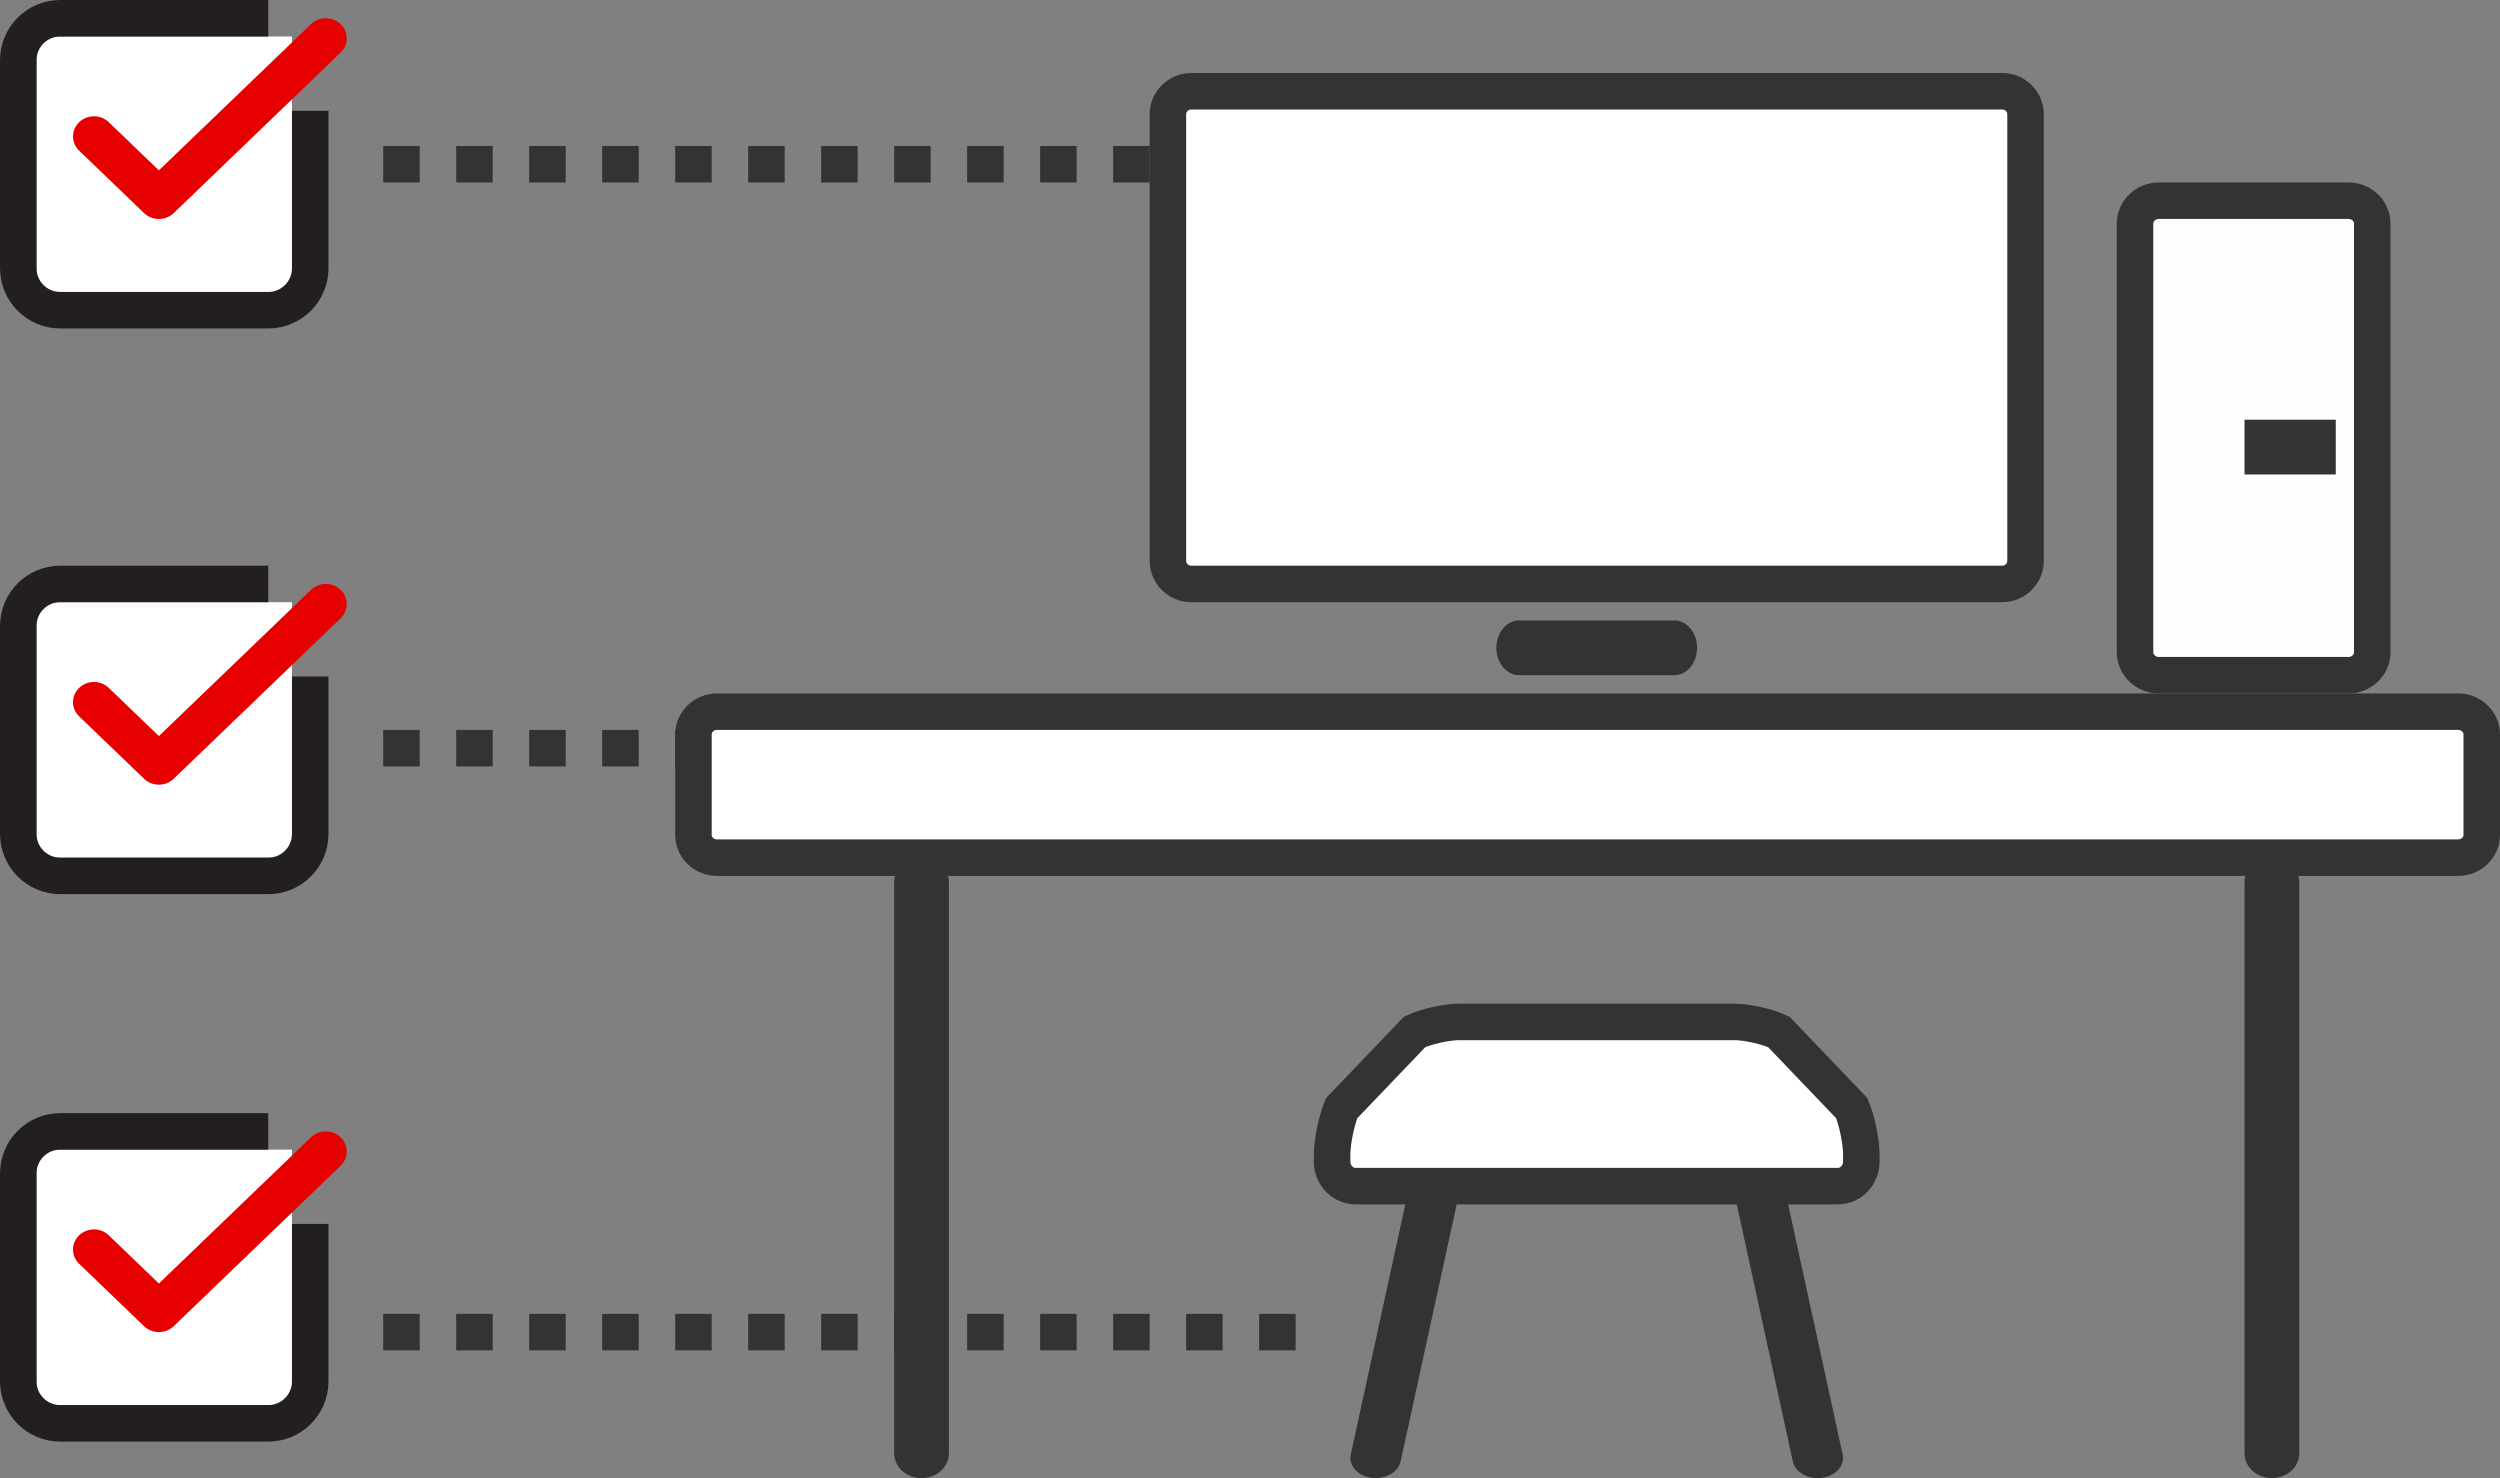 <svg height="81" viewBox="0 0 137 81" width="137" xmlns="http://www.w3.org/2000/svg"><rect x="0" y="0" width="137" height="81" fill="#808080" stroke="none"/><g fill="none" fill-rule="evenodd"><g transform="translate(38 5)"><path d="m98 40.754c0 .686-.58 1.246-1.288 1.246h-95.423c-.709 0-1.288-.561-1.288-1.246v-5.507c0-.686.58-1.246 1.288-1.246h95.423c.709 0 1.288.561 1.288 1.246z" fill="#fff" stroke="#333" stroke-width="2"/><g fill="#333"><path d="m14 74.649c0 .743-.675 1.351-1.5 1.351s-1.5-.608-1.5-1.351v-31.297c0-.743.675-1.351 1.5-1.351s1.5.608 1.5 1.351z"/><path d="m88 74.649c0 .743-.675 1.351-1.5 1.351s-1.5-.608-1.5-1.351v-31.297c0-.743.675-1.351 1.5-1.351s1.5.608 1.5 1.351z"/><path d="m38.754 75.087c-.13.597-.852 1-1.603.897-.752-.103-1.259-.677-1.13-1.273l3.226-14.797c.13-.597.853-1.002 1.605-.898.752.104 1.259.677 1.129 1.274z"/><path d="m61.85 75.984c-.752.103-1.473-.301-1.604-.897l-3.226-14.798c-.13-.596.377-1.169 1.129-1.273.752-.104 1.475.301 1.604.897l3.226 14.797c.13.597-.377 1.17-1.129 1.274"/></g><path d="m64 58.658c0 .738-.578 1.342-1.284 1.342h-26.432c-.706 0-1.284-.604-1.284-1.342v-.365c0-.738.238-1.894.525-2.568l3.995-4.175c.645-.302 1.749-.549 2.455-.549h15.05c.706 0 1.812.247 2.455.549l3.995 4.175c.288.674.525 1.83.525 2.568z" fill="#fff" stroke="#333" stroke-width="2"/><path d="m73 25.735c0 .696-.574 1.265-1.275 1.265h-44.449c-.7 0-1.275-.569-1.275-1.265v-24.469c0-.696.575-1.265 1.275-1.265h44.449c.701 0 1.275.569 1.275 1.265z" fill="#fff" stroke="#333" stroke-width="2"/><path d="m55 30.5c0 .825-.558 1.5-1.24 1.5h-8.519c-.682 0-1.24-.675-1.24-1.5s.558-1.5 1.24-1.5h8.519c.682 0 1.24.675 1.24 1.5" fill="#333"/><path d="m92 30.742c0 .692-.584 1.258-1.299 1.258h-10.402c-.714 0-1.299-.566-1.299-1.258v-23.485c0-.692.584-1.258 1.299-1.258h10.402c.714 0 1.299.566 1.299 1.258z" fill="#fffefe" stroke="#333" stroke-width="2"/><path d="m85 21h5v-3h-5z" fill="#333"/></g><g transform="translate(1 1)"><path d="m1 1h14v14h-14z" fill="#fff"/><path d="m7.707 11c-.306 0-.594-.115-.811-.323l-3.559-3.422c-.217-.208-.336-.485-.336-.78 0-.295.119-.572.336-.78.217-.208.505-.323.811-.323.306 0 .594.115.811.323l2.748 2.642 8.335-8.014c.217-.208.505-.323.811-.323.306 0 .595.115.811.323.217.208.336.485.336.78 0 .295-.119.572-.336.78l-9.146 8.794c-.217.209-.504.323-.811.323" fill="#e60000"/><path d="m13.7 0h-11.399c-1.268 0-2.3 1.032-2.3 2.3v11.399c0 1.268 1.032 2.3 2.3 2.3h11.399c1.268 0 2.3-1.032 2.3-2.3v-8.629" stroke="#231f20" stroke-width="2"/></g><g transform="translate(1 32)"><path d="m1 1h14v14h-14z" fill="#fff"/><path d="m7.707 11c-.306 0-.594-.115-.811-.323l-3.559-3.422c-.217-.208-.336-.485-.336-.78 0-.295.119-.572.336-.78.217-.208.505-.323.811-.323.306 0 .594.115.811.323l2.748 2.642 8.335-8.014c.217-.208.505-.323.811-.323.306 0 .595.115.811.323.217.208.336.485.336.78 0 .295-.119.572-.336.78l-9.146 8.794c-.217.209-.504.323-.811.323" fill="#e60000"/><path d="m13.7 0h-11.399c-1.268 0-2.3 1.032-2.3 2.3v11.399c0 1.268 1.032 2.3 2.3 2.3h11.399c1.268 0 2.3-1.032 2.3-2.3v-8.629" stroke="#231f20" stroke-width="2"/></g><g transform="translate(1 62)"><path d="m1 1h14v14h-14z" fill="#fff"/><path d="m7.707 11c-.306 0-.594-.115-.811-.323l-3.559-3.422c-.217-.208-.336-.485-.336-.78 0-.295.119-.572.336-.78.217-.208.505-.323.811-.323.306 0 .594.115.811.323l2.748 2.642 8.335-8.014c.217-.208.505-.323.811-.323.306 0 .595.115.811.323.217.208.336.485.336.78 0 .295-.119.572-.336.78l-9.146 8.794c-.217.209-.504.323-.811.323" fill="#e60000"/><path d="m13.7 0h-11.399c-1.268 0-2.3 1.032-2.3 2.3v11.399c0 1.268 1.032 2.3 2.3 2.3h11.399c1.268 0 2.3-1.032 2.3-2.3v-8.629" stroke="#231f20" stroke-width="2"/></g><g stroke="#333" stroke-dasharray="2" stroke-width="2"><path d="m21 9h43"/><path d="m21 73h51"/><path d="m21 41h17"/></g></g></svg>